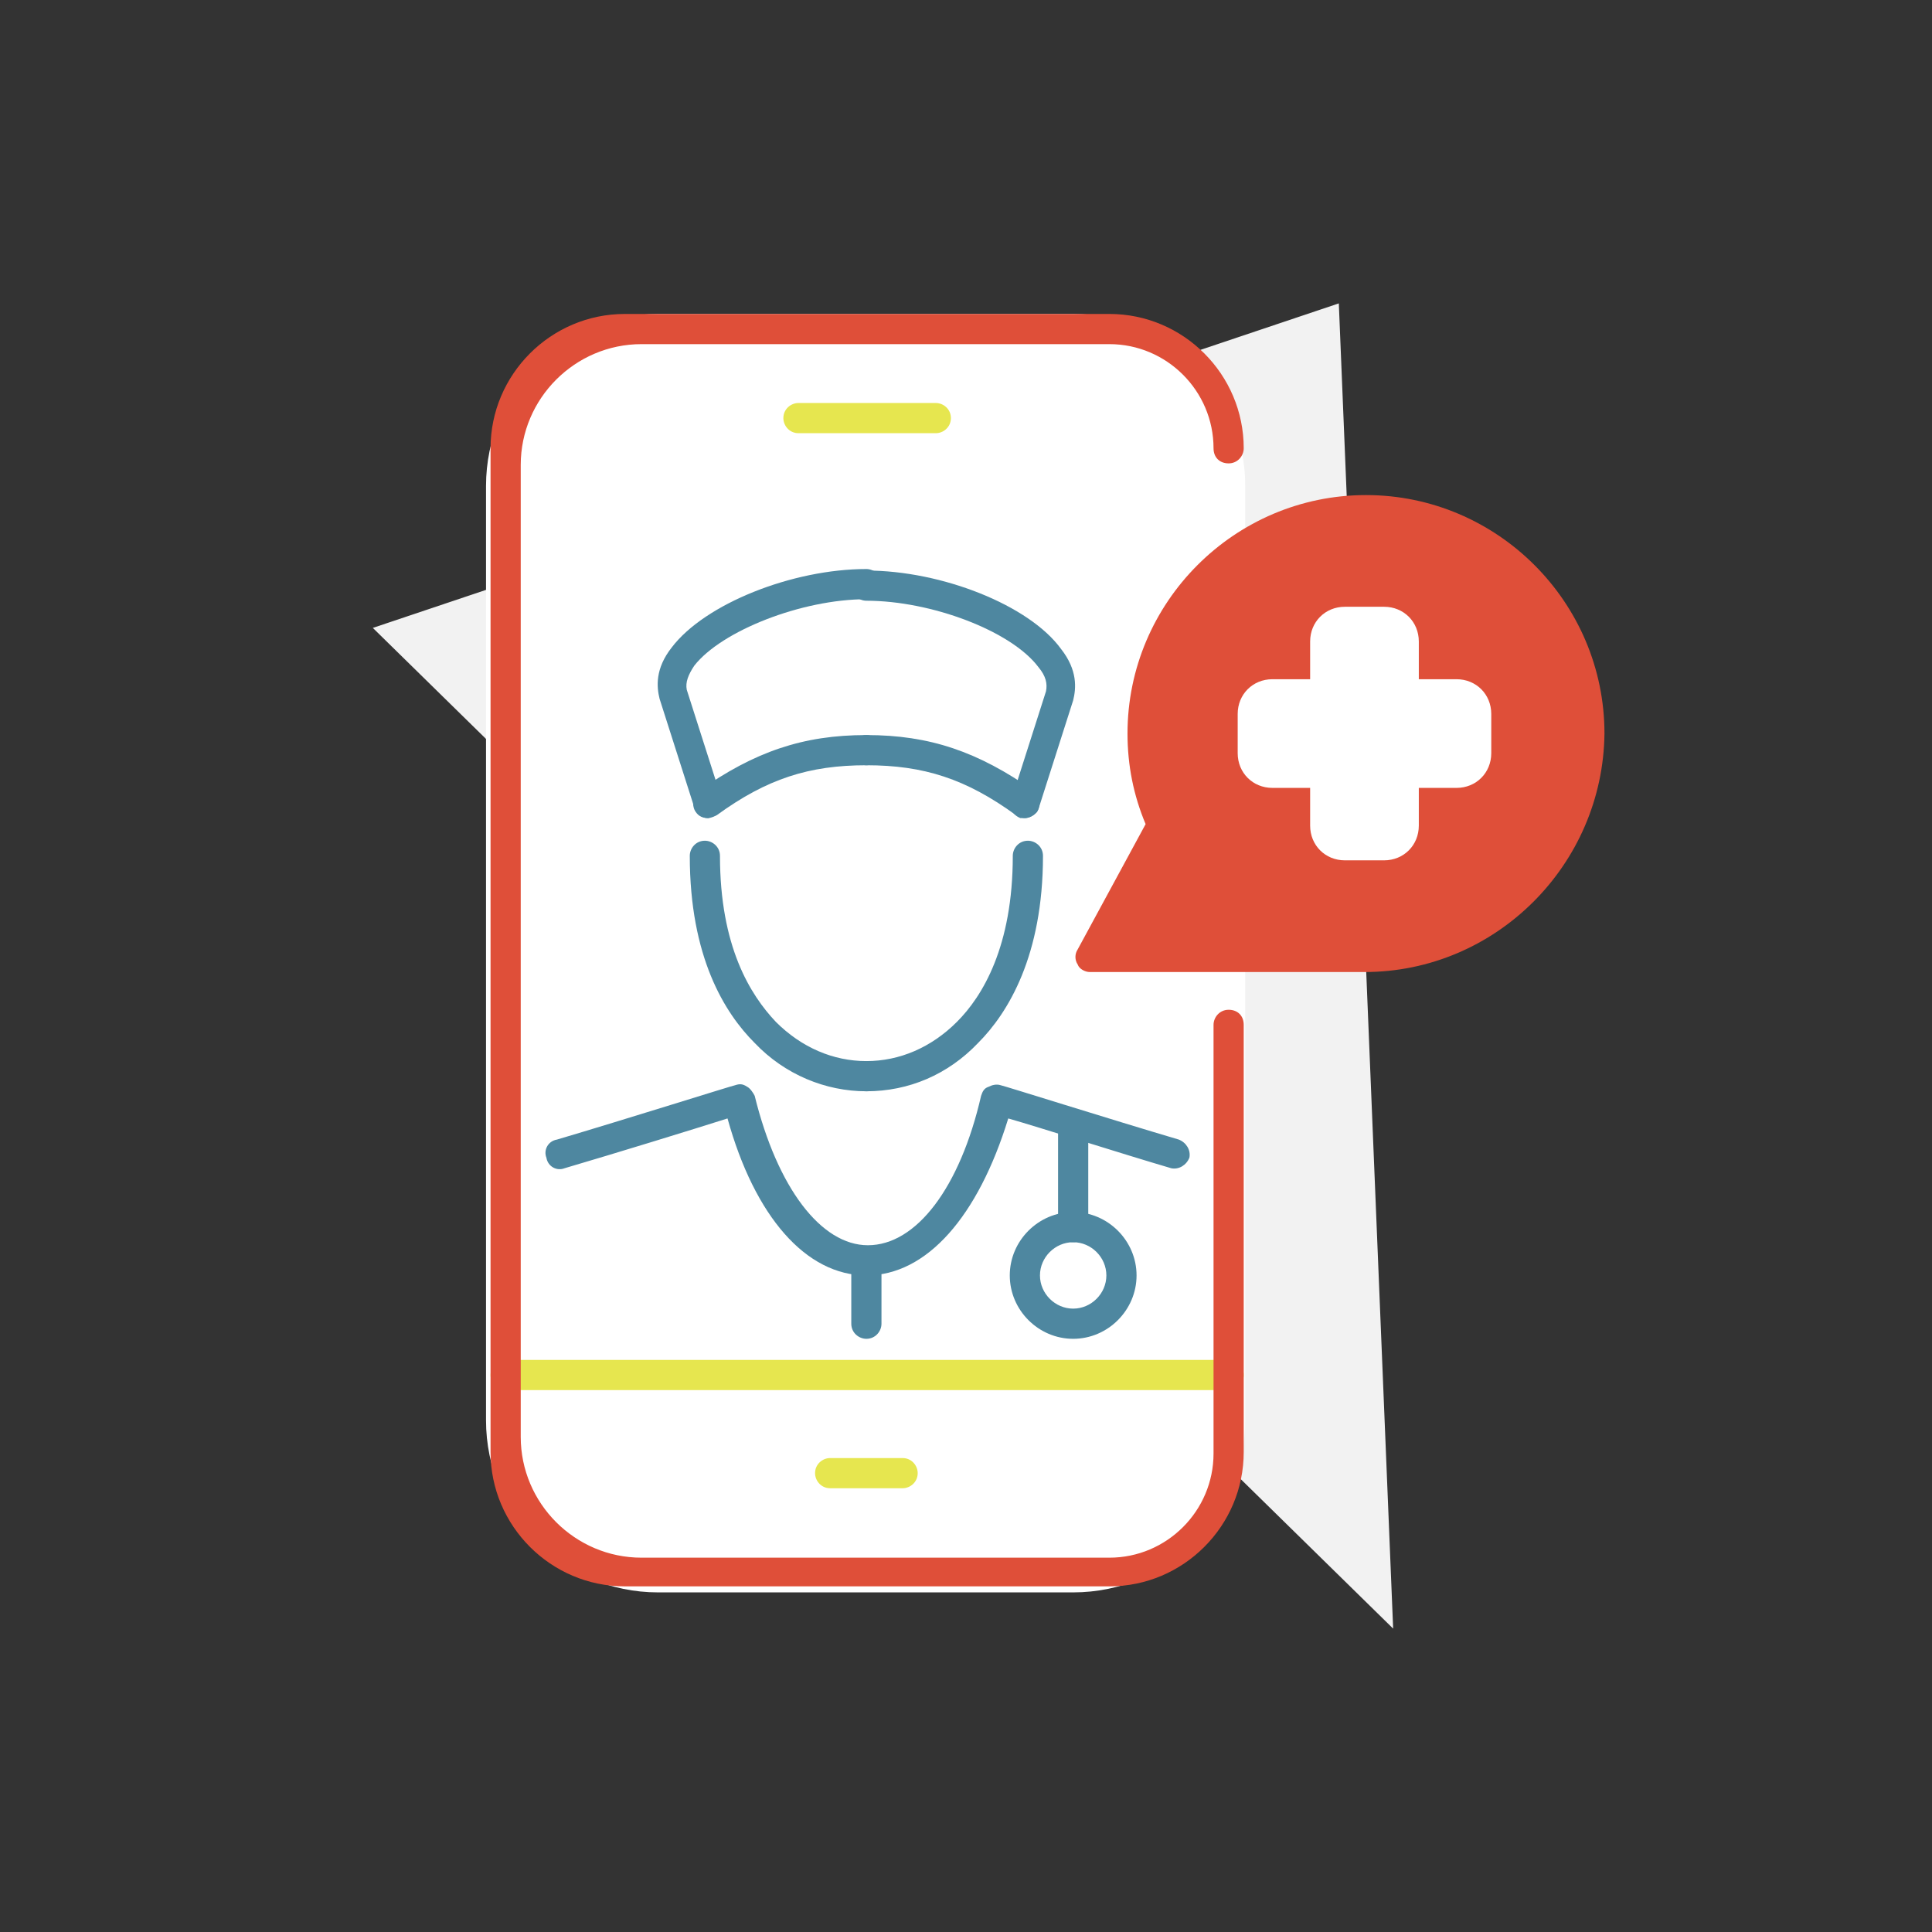 <?xml version="1.0" encoding="utf-8"?>
<!-- Generator: Adobe Illustrator 27.9.3, SVG Export Plug-In . SVG Version: 9.03 Build 53313)  -->
<svg version="1.1" xmlns="http://www.w3.org/2000/svg" xmlns:xlink="http://www.w3.org/1999/xlink" x="0px" y="0px"
	 viewBox="0 0 128 128" style="enable-background:new 0 0 128 128;" xml:space="preserve">
<rect x="0" y="0" width="128" height="128" fill="#333333" stroke="none"/>
<style type="text/css">
	.st0{fill:#F2F2F2;}
	.st1{fill:#E6E64F;}
	.st2{fill:#FFFFFF;}
	.st3{fill:#4E87A0;}
	.st4{fill:#DF4F39;}
</style>
<g id="Layer_2">
</g>
<g id="Layer_1">
	<g>
		<g>
			<polygon class="st0" points="24.7,41.6 88.7,20.1 92.3,107.9 			"/>
		</g>
		<g>
			<g>
				<path class="st1" d="M77.3,32c0.5,0,1,0.4,1,1s-0.4,1-1,1H33.5c-0.5,0-1-0.4-1-1s0.4-1,1-1"/>
			</g>
		</g>
		<path class="st2" d="M71.1,105.5H43.6c-6.3,0-11.4-5.1-11.4-11.4V32.2c0-6.3,5.1-11.4,11.4-11.4h27.5c6.3,0,11.4,5.1,11.4,11.4
			v61.9C82.5,100.4,77.4,105.5,71.1,105.5z"/>
		<g>
			<g>
				<path class="st1" d="M81.4,92.1H33.5c-0.5,0-1-0.4-1-1c0-0.5,0.4-1,1-1h47.9c0.5,0,1,0.4,1,1C82.4,91.7,81.9,92.1,81.4,92.1z"/>
			</g>
			<line class="st1" x1="33.5" y1="32" x2="77.3" y2="32"/>
			<g>
				<g>
					<path class="st3" d="M57.4,84.5c-4,0-7.4-3.9-9.2-10.4c-2.2,0.7-7.4,2.3-10.8,3.3c-0.5,0.2-1.1-0.1-1.2-0.7
						c-0.2-0.5,0.1-1.1,0.7-1.2c4.4-1.3,11.7-3.6,11.8-3.6c0.3-0.1,0.5-0.1,0.8,0.1c0.2,0.1,0.4,0.4,0.5,0.6
						c1.5,6.1,4.4,9.9,7.5,9.9c3.2,0,6.1-3.8,7.5-9.9c0.1-0.3,0.2-0.5,0.5-0.6c0.2-0.1,0.5-0.2,0.8-0.1c0.1,0,7.4,2.3,11.8,3.6
						c0.5,0.2,0.8,0.7,0.7,1.2c-0.2,0.5-0.7,0.8-1.2,0.7c-3.4-1-8.7-2.7-10.8-3.3C64.8,80.6,61.4,84.5,57.4,84.5z"/>
				</g>
				<g>
					<path class="st3" d="M46.9,54.2c-0.4,0-0.8-0.3-0.9-0.7l-2.3-7.2c0,0,0,0,0,0c-0.2-0.8-0.3-2,0.8-3.4c2.2-2.9,8-5.2,12.9-5.2
						c0.5,0,1,0.4,1,1s-0.4,1-1,1h0c-4.3,0-9.6,2.1-11.4,4.4c-0.4,0.6-0.6,1.1-0.5,1.6l2.3,7.2c0.2,0.5-0.1,1.1-0.6,1.2
						C47.1,54.1,47,54.2,46.9,54.2z"/>
				</g>
				<g>
					<path class="st3" d="M57.4,72.3c-2.7,0-5.4-1.1-7.4-3.2c-2-2-4.3-5.7-4.3-12.4c0-0.5,0.4-1,1-1c0,0,0,0,0,0c0.5,0,1,0.4,1,1
						c0,6,2,9.2,3.7,11c1.7,1.7,3.8,2.6,6,2.6c0.5,0,1,0.4,1,1C58.4,71.9,58,72.3,57.4,72.3z"/>
				</g>
				<g>
					<path class="st3" d="M46.9,54.2c-0.3,0-0.6-0.1-0.8-0.4c-0.3-0.4-0.2-1.1,0.2-1.4c3.7-2.6,6.9-3.7,11.1-3.7c0.5,0,1,0.4,1,1
						c0,0.5-0.4,1-1,1c-3.8,0-6.6,0.9-9.9,3.3C47.3,54.1,47.1,54.2,46.9,54.2z"/>
				</g>
				<g>
					<path class="st3" d="M67.9,54.2c-0.2,0-0.4-0.1-0.6-0.2c-3.3-2.4-6.1-3.3-9.9-3.3c-0.5,0-1-0.4-1-1c0-0.5,0.4-1,1-1l0,0
						c4.2,0,7.4,1.1,11.1,3.7c0.4,0.3,0.5,0.9,0.2,1.4C68.5,54,68.2,54.2,67.9,54.2z"/>
				</g>
				<g>
					<path class="st3" d="M57.4,72.3c-0.5,0-1-0.4-1-1c0-0.5,0.4-1,1-1c2.2,0,4.3-0.9,6-2.6c1.7-1.7,3.7-5,3.7-11c0-0.5,0.4-1,1-1
						c0,0,0,0,0,0c0.5,0,1,0.4,1,1c0,6.6-2.3,10.4-4.3,12.4C62.8,71.2,60.2,72.3,57.4,72.3z"/>
				</g>
				<g>
					<path class="st3" d="M67.9,54.2c-0.1,0-0.2,0-0.3,0c-0.5-0.2-0.8-0.7-0.6-1.2l2.3-7.2c0.1-0.5,0-1-0.5-1.6
						c-1.8-2.4-7.1-4.4-11.4-4.4c-0.5,0-1-0.4-1-1s0.4-1,1-1h0c5,0,10.8,2.3,12.9,5.2c1.1,1.4,1,2.6,0.8,3.4c0,0,0,0,0,0l-2.3,7.2
						C68.7,53.9,68.3,54.2,67.9,54.2z M70.2,45.9L70.2,45.9L70.2,45.9z"/>
				</g>
				<g>
					<path class="st3" d="M71.1,88.7c-2.3,0-4.2-1.9-4.2-4.2s1.9-4.2,4.2-4.2c2.3,0,4.2,1.9,4.2,4.2S73.4,88.7,71.1,88.7z
						 M71.1,82.3c-1.2,0-2.2,1-2.2,2.2c0,1.2,1,2.2,2.2,2.2c1.2,0,2.2-1,2.2-2.2C73.3,83.3,72.3,82.3,71.1,82.3z"/>
				</g>
				<g>
					<path class="st3" d="M71.1,82.3c-0.5,0-1-0.4-1-1v-6.8c0-0.5,0.4-1,1-1c0.5,0,1,0.4,1,1v6.8C72.1,81.8,71.7,82.3,71.1,82.3z"/>
				</g>
				<g>
					<path class="st3" d="M57.4,88.7c-0.5,0-1-0.4-1-1v-4c0-0.5,0.4-1,1-1s1,0.4,1,1v4C58.4,88.2,58,88.7,57.4,88.7z"/>
				</g>
			</g>
			<g>
				<path class="st4" d="M73.5,105.1H41.4c-4.9,0-8.9-4-8.9-8.9V29.7c0-4.9,4-8.9,8.9-8.9h32.1c4.9,0,8.9,4,8.9,8.9c0,0.5-0.4,1-1,1
					s-1-0.4-1-1c0-3.8-3.1-6.9-6.9-6.9h-31c-4.4,0-8,3.6-8,8v64.4c0,4.4,3.6,8,8,8h31c3.8,0,6.9-3.1,6.9-6.9V67.9c0-0.5,0.4-1,1-1
					s1,0.4,1,1v28.3C82.4,101.1,78.4,105.1,73.5,105.1z"/>
			</g>
			<path class="st1" d="M62,26.7h-9.1c-0.5,0-1,0.4-1,1c0,0.5,0.4,1,1,1H62c0.5,0,1-0.4,1-1C63,27.1,62.5,26.7,62,26.7z"/>
			<path class="st1" d="M59.8,96.6H55c-0.5,0-1,0.4-1,1c0,0.5,0.4,1,1,1h4.8c0.5,0,1-0.4,1-1C60.8,97.1,60.4,96.6,59.8,96.6z"/>
			<g>
				<g>
					<path class="st4" d="M90.4,64.4C90.4,64.4,90.4,64.4,90.4,64.4l-18.2,0c-0.3,0-0.7-0.2-0.8-0.5c-0.2-0.3-0.2-0.7,0-1l4.5-8.3
						c-0.8-1.9-1.2-3.9-1.2-6c0-8.7,7.1-15.8,15.8-15.8s15.8,7.1,15.8,15.8C106.2,57.3,99.1,64.4,90.4,64.4
						C90.4,64.4,90.4,64.4,90.4,64.4z"/>
				</g>
				<g>
					<path class="st2" d="M91.7,57h-2.6c-1.3,0-2.3-1-2.3-2.3v-2.5h-2.5c-1.3,0-2.3-1-2.3-2.3v-2.6c0-1.3,1-2.3,2.3-2.3h2.5v-2.5
						c0-1.3,1-2.3,2.3-2.3h2.6c1.3,0,2.3,1,2.3,2.3V45h2.5c1.3,0,2.3,1,2.3,2.3v2.6c0,1.3-1,2.3-2.3,2.3H94v2.5C94,56,93,57,91.7,57
						z"/>
				</g>
			</g>
		</g>
	</g>
	<g>
	</g>
	<g>
	</g>
	<g>
	</g>
	<g>
	</g>
	<g>
	</g>
	<g>
	</g>
</g>
</svg>
